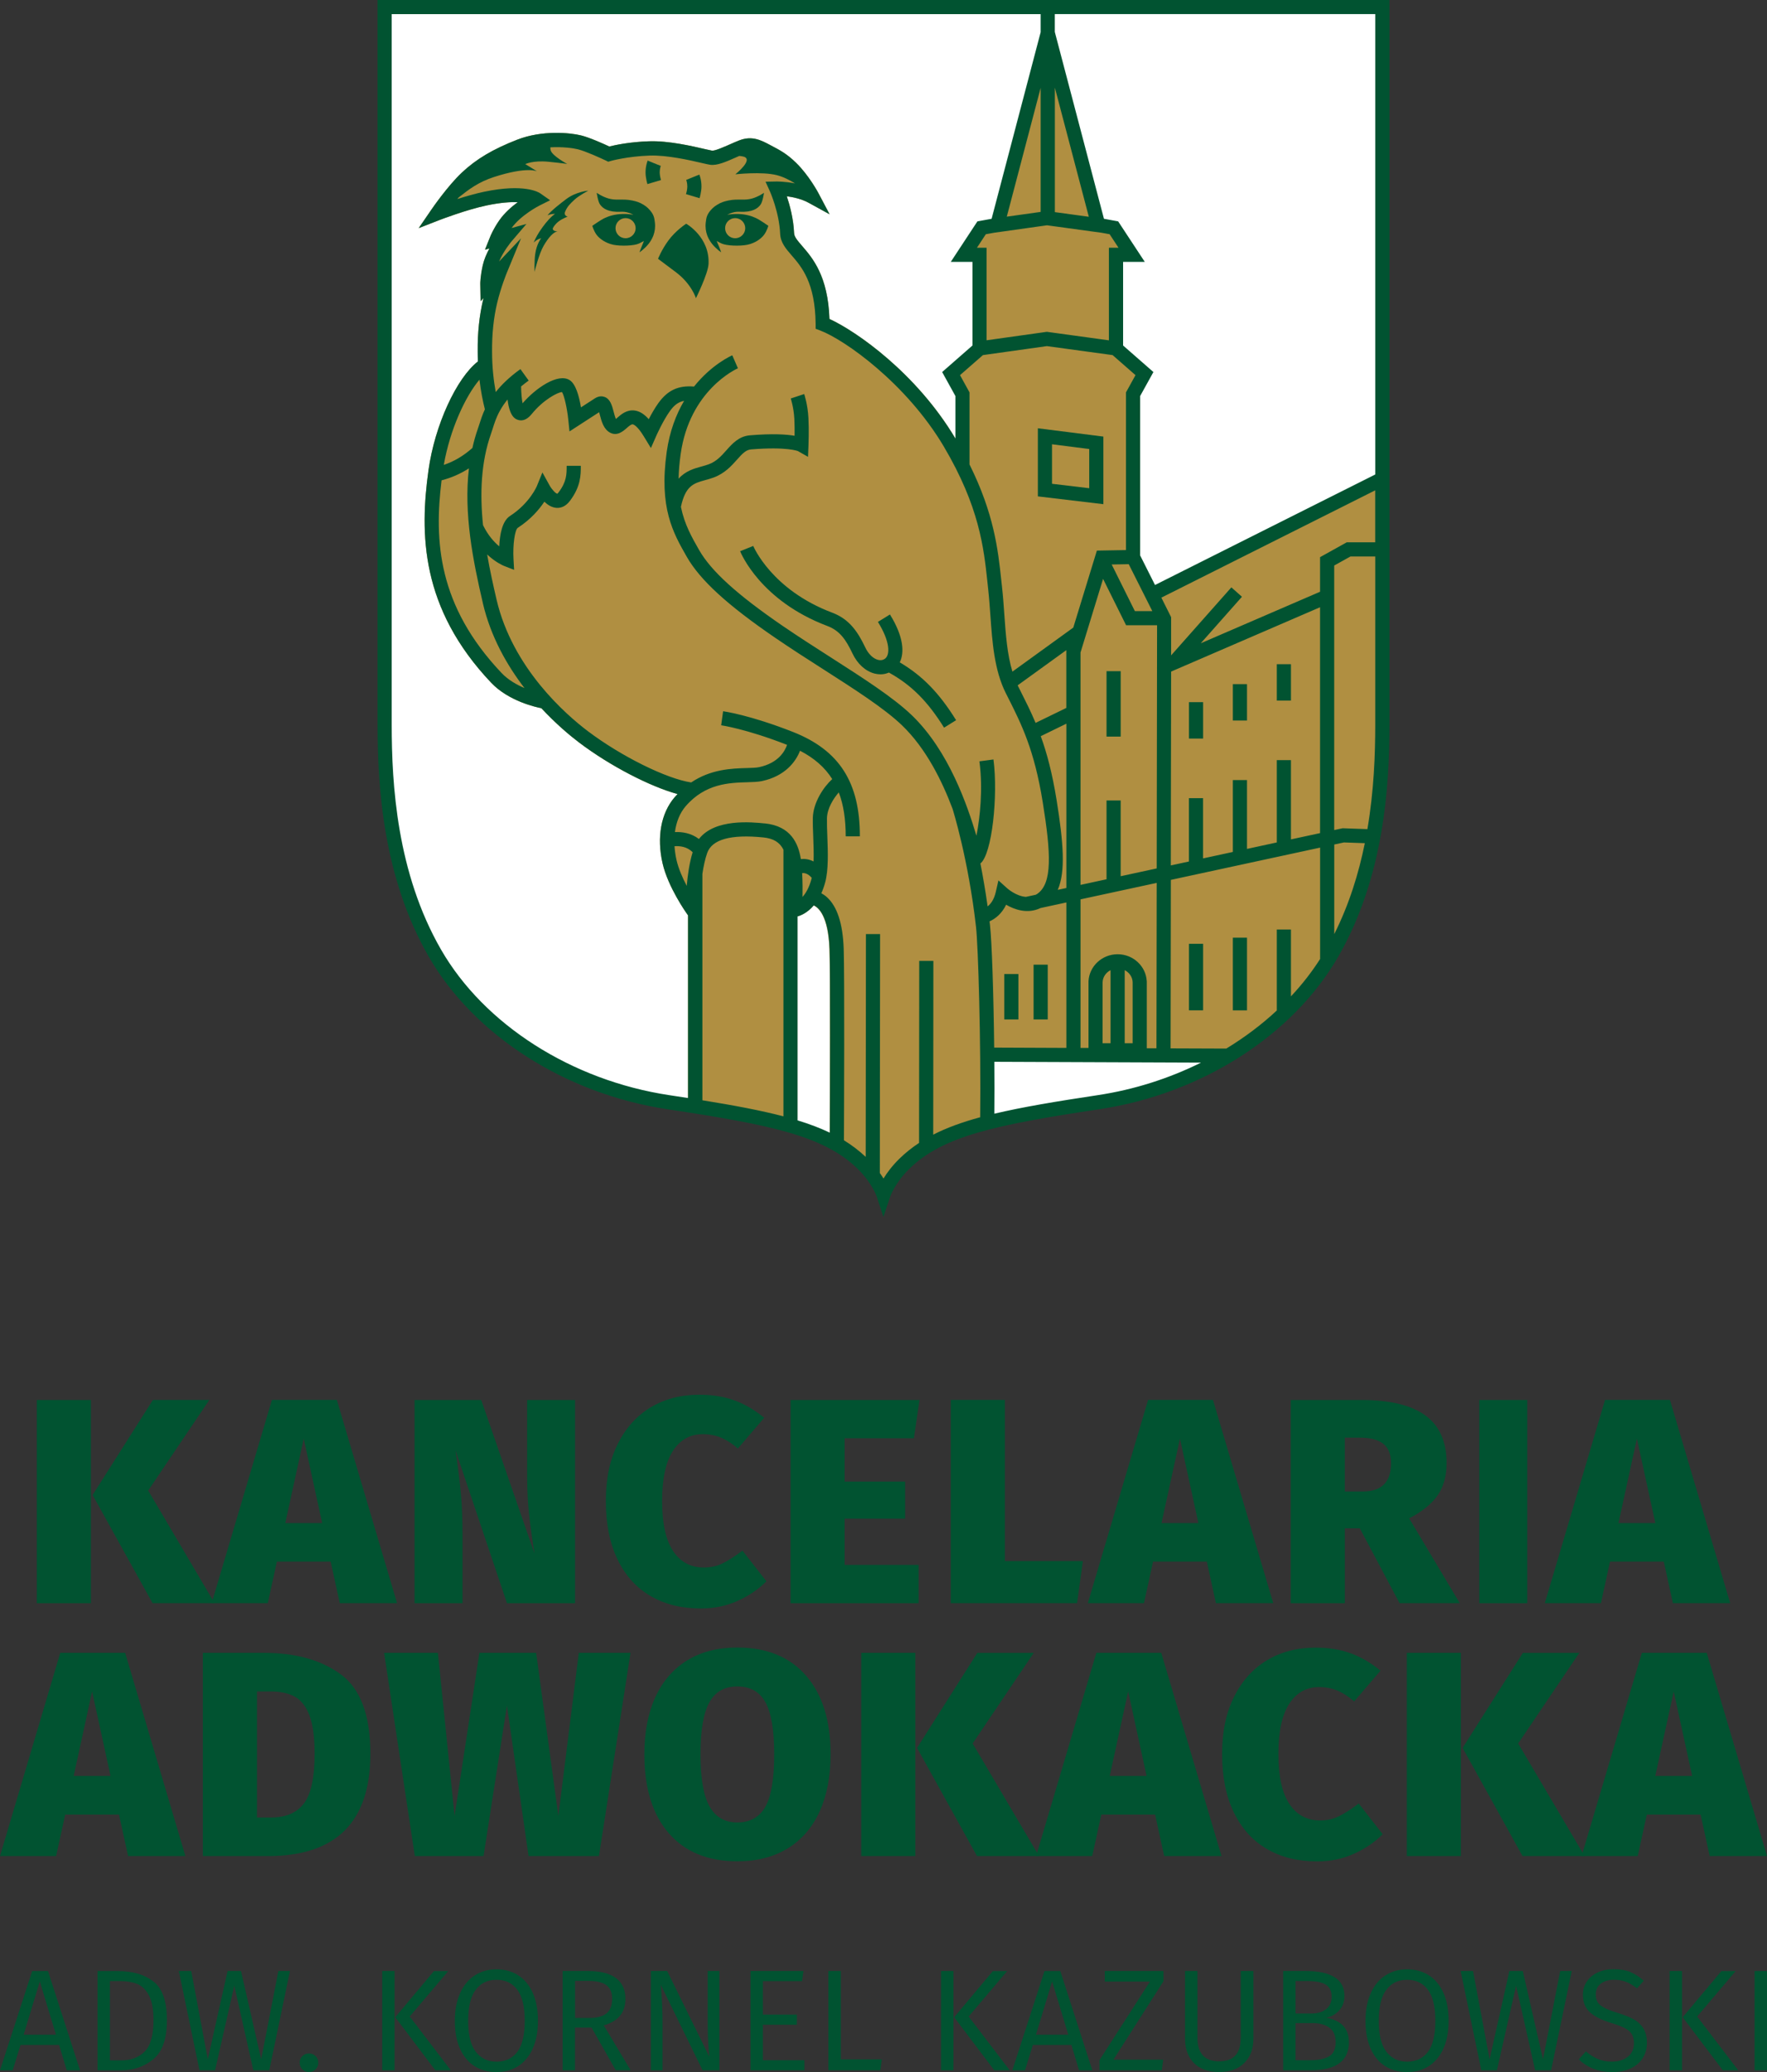 <?xml version="1.0" encoding="UTF-8"?>
<svg xmlns="http://www.w3.org/2000/svg" id="Layer_2" data-name="Layer 2" viewBox="0 0 342.26 401.28">
  <rect x="0" y="0" width="342.26" height="401.28" fill="#333333" stroke="none"/>
  <defs>
    <style>
      .cls-1 {
        fill: #015331;
      }

      .cls-2 {
        fill: #b08f41;
      }

      .cls-3 {
        fill: #fff;
      }
    </style>
  </defs>
  <g id="Logo">
    <g>
      <g>
        <g>
          <g>
            <path class="cls-1" d="M17.61,310.48H7.13v-39.36h10.48v39.36ZM28.71,288.67l12.85,21.8h-12.01l-11.61-20.95,11.67-18.4h10.93l-11.84,17.55Z"></path>
            <path class="cls-1" d="M64.05,302.43h-10.42l-1.76,8.04h-10.87l11.67-39.36h12.57l11.67,39.36h-11.1l-1.76-8.04ZM62.4,294.96l-3.57-16.36-3.57,16.36h7.14Z"></path>
            <path class="cls-1" d="M111.39,310.48h-13.19l-9.97-29.62.17,1.19c.38,2.61.67,5.05.88,7.33.21,2.29.31,4.88.31,7.79v13.31h-9.29v-39.36h12.91l10.31,29.73c-.45-2.83-.8-5.38-1.05-7.64-.25-2.27-.37-4.87-.37-7.82v-14.27h9.29v39.36Z"></path>
            <path class="cls-1" d="M142.36,271.23c2,.76,3.89,1.87,5.66,3.34l-5.1,5.95c-1.02-.91-2.08-1.59-3.17-2.07-1.09-.47-2.3-.71-3.62-.71-2.45,0-4.38,1.08-5.78,3.23-1.4,2.15-2.1,5.4-2.1,9.74s.71,7.52,2.12,9.66c1.42,2.13,3.41,3.2,5.97,3.2,1.32,0,2.54-.27,3.65-.82s2.39-1.37,3.82-2.46l4.64,5.95c-1.55,1.55-3.41,2.81-5.58,3.79-2.17.98-4.54,1.47-7.11,1.47-3.74,0-6.98-.8-9.74-2.41-2.76-1.6-4.89-3.96-6.4-7.08-1.51-3.11-2.27-6.88-2.27-11.3s.77-8,2.32-11.1c1.55-3.1,3.68-5.46,6.4-7.08,2.72-1.62,5.85-2.43,9.4-2.43,2.57,0,4.85.38,6.85,1.13Z"></path>
            <path class="cls-1" d="M177.02,278.54h-13.42v8.38h11.72v7.19h-11.72v8.95h14.33v7.42h-24.8v-39.36h24.97l-1.08,7.42Z"></path>
            <path class="cls-1" d="M194.63,302.32h15.12l-1.13,8.15h-24.46v-39.36h10.48v31.2Z"></path>
            <path class="cls-1" d="M233.76,302.43h-10.42l-1.76,8.04h-10.87l11.67-39.36h12.57l11.67,39.36h-11.1l-1.76-8.04ZM232.12,294.96l-3.57-16.36-3.57,16.36h7.14Z"></path>
            <path class="cls-1" d="M263.38,295.98h-2.89v14.5h-10.48v-39.36h13.65c5.55,0,9.69,1,12.43,3,2.74,2,4.11,5.08,4.11,9.23,0,2.49-.58,4.57-1.73,6.23-1.15,1.66-2.99,3.15-5.52,4.47l9.8,16.42h-11.66l-7.7-14.5ZM260.49,288.84h3.51c3.62,0,5.44-1.83,5.44-5.49,0-1.7-.5-2.94-1.5-3.74-1-.79-2.5-1.19-4.5-1.19h-2.95v10.42Z"></path>
            <path class="cls-1" d="M295.82,310.48h-9.29v-39.36h9.29v39.36Z"></path>
            <path class="cls-1" d="M322.27,302.43h-10.42l-1.76,8.04h-10.87l11.67-39.36h12.57l11.67,39.36h-11.1l-1.76-8.04ZM320.63,294.96l-3.57-16.36-3.57,16.36h7.14Z"></path>
          </g>
          <g>
            <path class="cls-1" d="M23.05,351.41h-10.42l-1.76,8.04H0l11.67-39.36h12.57l11.67,39.36h-11.1l-1.76-8.04ZM21.41,343.93l-3.57-16.36-3.57,16.36h7.14Z"></path>
            <path class="cls-1" d="M66.08,324.31c3.77,2.81,5.66,7.92,5.66,15.32,0,13.21-6.63,19.82-19.88,19.82h-12.57v-39.36h11.78c6.23,0,11.23,1.41,15.01,4.22ZM49.78,327.57v24.41h2.72c2.87,0,4.99-.91,6.37-2.72,1.38-1.81,2.07-5.02,2.07-9.63,0-3.17-.33-5.63-.99-7.39-.66-1.76-1.61-2.97-2.83-3.65-1.23-.68-2.78-1.02-4.67-1.02h-2.66Z"></path>
            <path class="cls-1" d="M116.03,359.45h-13.65l-4.19-29.16-4.53,29.16h-13.31l-5.95-39.36h10.42l3.23,31.6,4.81-31.6h10.99l4.3,31.6,3.96-31.6h10.02l-6.12,39.36Z"></path>
            <path class="cls-1" d="M156.12,324.51c3.17,3.62,4.76,8.7,4.76,15.23,0,4.27-.71,7.96-2.12,11.07-1.42,3.11-3.48,5.5-6.2,7.16-2.72,1.66-5.97,2.49-9.74,2.49-5.7,0-10.13-1.81-13.28-5.44-3.15-3.62-4.73-8.72-4.73-15.29,0-4.27.71-7.95,2.12-11.04,1.42-3.1,3.47-5.47,6.17-7.14,2.7-1.66,5.94-2.49,9.71-2.49,5.7,0,10.14,1.81,13.31,5.44ZM137.41,329.66c-1.15,2.04-1.73,5.4-1.73,10.08s.59,8.05,1.76,10.11c1.17,2.06,2.96,3.09,5.38,3.09s4.3-1.02,5.44-3.06c1.13-2.04,1.7-5.42,1.7-10.14s-.57-8.04-1.7-10.08c-1.13-2.04-2.94-3.06-5.44-3.06s-4.26,1.02-5.41,3.06Z"></path>
            <path class="cls-1" d="M177.3,359.45h-10.48v-39.36h10.48v39.36ZM188.4,337.65l12.85,21.8h-12.01l-11.61-20.95,11.67-18.4h10.93l-11.84,17.55Z"></path>
            <path class="cls-1" d="M223.74,351.41h-10.42l-1.76,8.04h-10.87l11.67-39.36h12.57l11.67,39.36h-11.1l-1.76-8.04ZM222.09,343.93l-3.57-16.36-3.57,16.36h7.14Z"></path>
            <path class="cls-1" d="M261.73,320.21c2,.76,3.89,1.87,5.66,3.34l-5.1,5.95c-1.02-.91-2.08-1.59-3.17-2.07-1.09-.47-2.3-.71-3.62-.71-2.45,0-4.38,1.08-5.78,3.23-1.4,2.15-2.1,5.4-2.1,9.74s.71,7.52,2.12,9.66c1.42,2.13,3.41,3.2,5.97,3.2,1.32,0,2.54-.27,3.65-.82s2.39-1.37,3.82-2.46l4.64,5.95c-1.55,1.55-3.41,2.81-5.58,3.79-2.17.98-4.54,1.47-7.11,1.47-3.74,0-6.98-.8-9.74-2.41-2.76-1.6-4.89-3.96-6.4-7.08-1.51-3.11-2.27-6.88-2.27-11.3s.77-8,2.32-11.1c1.55-3.1,3.68-5.46,6.4-7.08,2.72-1.62,5.85-2.43,9.4-2.43,2.57,0,4.85.38,6.85,1.13Z"></path>
            <path class="cls-1" d="M282.97,359.45h-10.48v-39.36h10.48v39.36ZM294.07,337.65l12.85,21.8h-12.01l-11.61-20.95,11.67-18.4h10.93l-11.84,17.55Z"></path>
            <path class="cls-1" d="M329.4,351.41h-10.42l-1.76,8.04h-10.87l11.67-39.36h12.57l11.67,39.36h-11.1l-1.76-8.04ZM327.76,343.93l-3.57-16.36-3.57,16.36h7.14Z"></path>
          </g>
        </g>
        <g>
          <path class="cls-1" d="M11.46,396.03H3.97l-1.51,4.92H0l6.23-19.23h3.07l6.2,19.23h-2.57l-1.48-4.92ZM10.84,394.04l-3.13-10.31-3.13,10.31h6.26Z"></path>
          <path class="cls-1" d="M29.73,383.74c1.73,1.35,2.6,3.84,2.6,7.48s-.87,6.09-2.61,7.55c-1.74,1.45-3.86,2.18-6.36,2.18h-4.47v-19.23h3.97c2.85,0,5.14.68,6.87,2.03ZM21.29,383.67v15.34h2.26c1.83,0,3.31-.56,4.46-1.69,1.15-1.13,1.72-3.16,1.72-6.11,0-2.07-.29-3.66-.88-4.77s-1.34-1.85-2.26-2.22c-.92-.37-2-.56-3.23-.56h-2.07Z"></path>
          <path class="cls-1" d="M52.17,400.94h-3.1l-3.69-16.4-3.72,16.4h-3.02l-4-19.23h2.4l3.21,17.1,3.83-17.1h2.6l3.91,17.1,3.33-17.1h2.24l-4,19.23Z"></path>
          <path class="cls-1" d="M61.13,398.19c.34.34.52.77.52,1.27s-.17.93-.52,1.29c-.35.35-.78.53-1.3.53s-.93-.18-1.27-.53c-.34-.35-.52-.78-.52-1.29s.17-.9.52-1.26.77-.53,1.27-.53.95.17,1.3.52Z"></path>
          <path class="cls-1" d="M76.43,400.94h-2.4v-19.23h2.4v19.23ZM79.36,390.52l7.96,10.42h-2.99l-7.77-10.28,7.49-8.94h2.77l-7.46,8.8Z"></path>
          <path class="cls-1" d="M100.37,382.54c1.21.77,2.15,1.9,2.82,3.39.67,1.49,1.01,3.3,1.01,5.42s-.34,3.88-1.01,5.37c-.67,1.49-1.61,2.62-2.82,3.4-1.21.77-2.62,1.16-4.22,1.16s-3.01-.38-4.22-1.14c-1.21-.76-2.15-1.89-2.82-3.37s-1.01-3.27-1.01-5.38.34-3.86,1.01-5.37c.67-1.51,1.62-2.66,2.84-3.45,1.22-.79,2.62-1.19,4.21-1.19s3.01.39,4.22,1.16ZM92.13,385.35c-.97,1.3-1.45,3.32-1.45,6.04s.49,4.67,1.47,5.95c.98,1.28,2.31,1.93,4.01,1.93s3.1-.64,4.05-1.91c.95-1.28,1.43-3.27,1.43-5.99s-.47-4.73-1.43-6.02c-.95-1.29-2.3-1.94-4.05-1.94s-3.06.65-4.02,1.96Z"></path>
          <path class="cls-1" d="M114.57,392.67h-3.19v8.27h-2.4v-19.23h4.95c2.37,0,4.16.46,5.38,1.37s1.83,2.25,1.83,4.02c0,1.34-.35,2.43-1.05,3.27-.7.84-1.75,1.46-3.14,1.87l5.2,8.69h-2.88l-4.69-8.27ZM114.21,390.8c1.43,0,2.52-.29,3.26-.88s1.1-1.52,1.1-2.81c0-1.21-.37-2.1-1.1-2.65-.74-.56-1.92-.84-3.56-.84h-2.52v7.18h2.82Z"></path>
          <path class="cls-1" d="M139.33,400.94h-3.24l-8.1-16.57c.22,2.46.34,4.89.34,7.29v9.28h-2.26v-19.23h3.16l8.16,16.6c-.06-.54-.12-1.39-.2-2.56-.08-1.16-.11-2.26-.11-3.28v-10.76h2.26v19.23Z"></path>
          <path class="cls-1" d="M155.34,383.67h-7.57v6.48h6.57v1.96h-6.57v6.87h8.05v1.96h-10.45v-19.23h10.26l-.28,1.96Z"></path>
          <path class="cls-1" d="M162.86,398.82h7.94l-.28,2.12h-10.06v-19.23h2.4v17.1Z"></path>
          <path class="cls-1" d="M184.68,400.94h-2.4v-19.23h2.4v19.23ZM187.62,390.52l7.96,10.42h-2.99l-7.77-10.28,7.49-8.94h2.77l-7.46,8.8Z"></path>
          <path class="cls-1" d="M207.54,396.03h-7.49l-1.51,4.92h-2.46l6.23-19.23h3.07l6.2,19.23h-2.57l-1.48-4.92ZM206.92,394.04l-3.13-10.31-3.13,10.31h6.26Z"></path>
          <path class="cls-1" d="M225.37,383.67l-9.7,15.2h9.64l-.28,2.07h-12.07v-1.96l9.78-15.23h-8.75v-2.04h11.37v1.96Z"></path>
          <path class="cls-1" d="M242.78,394.82c0,1.94-.58,3.5-1.75,4.68s-2.8,1.77-4.9,1.77-3.75-.59-4.89-1.76-1.7-2.74-1.7-4.69v-13.11h2.4v12.91c0,3.05,1.4,4.58,4.19,4.58,1.42,0,2.47-.38,3.16-1.14.69-.76,1.03-1.91,1.03-3.44v-12.91h2.46v13.11Z"></path>
          <path class="cls-1" d="M261.28,395.49c0,3.63-2.49,5.45-7.46,5.45h-5.28v-19.23h4.47c2.38,0,4.21.4,5.49,1.2,1.28.8,1.91,2.01,1.91,3.63,0,1.14-.34,2.07-1.02,2.81-.68.74-1.53,1.21-2.56,1.41,2.96.49,4.44,2.06,4.44,4.72ZM250.94,383.65v6.29h3.13c1.14,0,2.06-.28,2.78-.84s1.08-1.35,1.08-2.38c0-1.14-.39-1.93-1.16-2.39-.77-.46-1.94-.68-3.51-.68h-2.32ZM257.45,398.23c.84-.5,1.26-1.41,1.26-2.74s-.4-2.22-1.22-2.81-1.87-.88-3.17-.88h-3.38v7.18h2.88c1.58,0,2.79-.25,3.63-.76Z"></path>
          <path class="cls-1" d="M276.76,382.54c1.21.77,2.15,1.9,2.82,3.39.67,1.49,1.01,3.3,1.01,5.42s-.34,3.88-1.01,5.37c-.67,1.49-1.61,2.62-2.82,3.4-1.21.77-2.62,1.16-4.22,1.16s-3.01-.38-4.22-1.14c-1.21-.76-2.15-1.89-2.82-3.37-.67-1.48-1.01-3.27-1.01-5.38s.34-3.86,1.01-5.37c.67-1.51,1.62-2.66,2.84-3.45,1.22-.79,2.62-1.19,4.21-1.19s3.01.39,4.22,1.16ZM268.51,385.35c-.97,1.3-1.45,3.32-1.45,6.04s.49,4.67,1.47,5.95c.98,1.28,2.31,1.93,4.01,1.93s3.1-.64,4.05-1.91c.95-1.28,1.43-3.27,1.43-5.99s-.47-4.73-1.43-6.02c-.95-1.29-2.3-1.94-4.05-1.94s-3.06.65-4.02,1.96Z"></path>
          <path class="cls-1" d="M300.45,400.94h-3.1l-3.69-16.4-3.72,16.4h-3.02l-4-19.23h2.4l3.21,17.1,3.83-17.1h2.6l3.91,17.1,3.33-17.1h2.24l-4,19.23Z"></path>
          <path class="cls-1" d="M315.81,381.93c.9.36,1.76.92,2.58,1.66l-1.31,1.48c-.73-.58-1.44-1-2.14-1.27-.7-.27-1.46-.4-2.28-.4-1.06,0-1.92.25-2.58.74-.66.49-.99,1.2-.99,2.11,0,.6.12,1.09.35,1.48.23.39.66.75,1.27,1.08s1.5.67,2.65,1.02c1.21.37,2.22.77,3.02,1.2.8.43,1.44,1.02,1.91,1.76.48.75.71,1.69.71,2.82s-.27,2.1-.81,2.96c-.54.86-1.32,1.52-2.33,2-1.02.48-2.21.71-3.59.71-2.61,0-4.76-.82-6.46-2.46l1.37-1.54c.76.65,1.55,1.14,2.35,1.48.8.34,1.7.5,2.71.5,1.23,0,2.24-.31,3.05-.94.8-.62,1.2-1.5,1.2-2.64,0-.67-.13-1.23-.38-1.68-.25-.45-.68-.84-1.29-1.17-.61-.34-1.47-.67-2.58-1.01-1.97-.6-3.41-1.31-4.3-2.14-.89-.83-1.34-1.95-1.34-3.37,0-.95.25-1.8.76-2.56.5-.76,1.21-1.34,2.11-1.76.9-.42,1.93-.63,3.09-.63,1.27,0,2.35.18,3.26.54Z"></path>
          <path class="cls-1" d="M325.8,400.94h-2.4v-19.23h2.4v19.23ZM328.73,390.52l7.96,10.42h-2.99l-7.77-10.28,7.49-8.94h2.77l-7.46,8.8Z"></path>
          <path class="cls-1" d="M342.26,400.94h-2.4v-19.23h2.4v19.23Z"></path>
        </g>
      </g>
      <g>
        <path class="cls-3" d="M171.13,1.37h-96.63v138.95c0,10.85.71,28.58,9.73,44.24,8.36,14.53,25.26,25.87,45.2,28.87,19.94,3.01,30.64,5.12,37.61,11.89,3.13,3.04,4.08,5.97,4.08,5.97,0,0,.95-2.93,4.08-5.97,6.97-6.77,17.67-8.88,37.61-11.89,19.94-3.01,36.84-14.34,45.2-28.87,9.01-15.67,9.73-33.39,9.73-44.24V1.37h-96.63Z"></path>
        <path class="cls-2" d="M223.21,114.87l-3.64-7.29v-31.29l2.14-4.12-5.49-4.89v-18.29h3l-2.83-5.03-3.5-.78-9.95-36.76-10.38,37.21-2.57.51-3.77,5.74h3.43v17.92l-5.66,4.46,2.44,4.46v13.25s3.09,8.24,4.37,12.01c1.29,3.77,1.23,7.91,1.87,13.91.63,6,1.41,12.44,2.08,15.17.67,2.71,3.84,7,5.52,11.6,2.66,7.27,3.94,14.77,4.29,20.74.23,4,.95,8.34-3,10.47-3.95,2.13-7.46-1.12-7.46-1.12-.47,2.75-3.94,6.55-3.94,6.55,1.28,4.87.94,24.8.94,24.8l45.78,1s2.9-1.77,6.45-4.25c3.54-2.47,9.12-8.46,13.2-13.85,4.08-5.39,5.24-10.14,7.47-16.48,2.22-6.35,3.76-25.47,3.76-25.47v-52.31l-44.55,22.13Z"></path>
        <path class="cls-2" d="M204.65,154.89c-1.7-10.56-4.27-15.68-7-21.1l-.42-.83c-1.98-3.94-2.33-8.83-2.7-14.02-.12-1.75-.25-3.55-.45-5.31l-.15-1.39c-.72-6.71-1.62-15.07-8.81-27.21-7.55-12.75-19.3-20.91-24.46-23.26-.28-8.34-3.28-11.81-5.29-14.13-1-1.16-1.53-1.8-1.56-2.52-.12-2.76-.83-5.38-1.41-7.11,1.26.17,2.9.52,4.28,1.29l4.01,2.2-2.14-4.05c-.07-.14-1.86-3.49-4.34-5.91-1.8-1.76-3.14-2.46-4.9-3.38l-.22-.12c-1.69-.89-3.43-1.81-5.91-.85-.56.22-1.18.49-1.81.77-1.02.45-2.91,1.29-3.46,1.21-.24-.04-.78-.16-1.42-.31-2.45-.57-7.01-1.63-10.78-1.5-3.73.12-6.57.73-7.69,1.01-1.09-.51-3.82-1.74-5.48-2.15-2.16-.53-7.53-1.04-12.33.82-4.73,1.84-7.95,3.75-10.77,6.4-2.71,2.55-5.71,6.9-5.83,7.08l-2.51,3.66,4.14-1.61s5.05-1.95,9.04-2.79c2.68-.56,4.64-.68,6.01-.63-1.22.9-2.58,2.09-3.57,3.51-1.16,1.66-1.73,3.07-1.75,3.13l-1.03,2.56.86-.23c-.54.98-1.03,2.11-1.29,3.25-.49,2.2-.48,3.47-.48,3.61l.06,3.35.56-.6c-.02.08-.04.16-.06.25-.74,3.1-1.1,6.5-1.06,10.1,0,.65.01,1.29.04,1.92-4.16,3.24-8.36,12.36-9.57,21.04-1.7,12.24-1.59,26.7,12.14,41.18,3.4,3.59,8.76,4.75,9.72,4.93,2.86,3.08,5.58,5.34,7.34,6.67,5.97,4.51,13.68,8.49,19.04,9.96-.19.2-.38.4-.57.62-2.64,3.08-3.49,7.75-2.33,12.8,1.06,4.61,4.58,9.58,4.73,9.79l.2.28v36.99s5.09.53,9.84,1.36c4.75.83,11.33,2.37,11.33,2.37v-40.51c.6-.16,1.9-.66,3.15-2.13.92.4,2.83,2.01,3.06,8.47.19,5.65.04,37.38.04,37.38,0,0,3.95,2.1,5.8,3.64s4.52,5.42,4.52,5.42c0,0,2.7-3.27,5.62-5.77,2.92-2.49,8.44-4.83,11.03-5.68,2.59-.85,3.76-1.39,3.76-1.39.19-13.99-1-39.84-1-39.84,0,0,3.04-.99,3.86-3.99,1.77,1.02,4.77,3.2,7.61,1.24,4.18-2.89,4.53-8.65,2.72-19.95Z"></path>
        <g>
          <rect class="cls-1" x="214.33" y="129.98" width="2.74" height="12.67"></rect>
          <rect class="cls-1" x="230.3" y="135.98" width="2.74" height="7.05"></rect>
          <rect class="cls-1" x="238.8" y="132.49" width="2.74" height="7.05"></rect>
          <rect class="cls-1" x="247.31" y="128.63" width="2.74" height="7.05"></rect>
          <rect class="cls-1" x="238.8" y="181.59" width="2.74" height="14.08"></rect>
          <rect class="cls-1" x="230.3" y="182.78" width="2.74" height="12.88"></rect>
          <rect class="cls-1" x="200.2" y="186.82" width="2.74" height="10.61"></rect>
          <rect class="cls-1" x="194.52" y="188.63" width="2.74" height="8.8"></rect>
          <path class="cls-1" d="M201.03,96.13l12.69,1.51v-13.09l-12.69-1.61v13.19ZM203.77,86.04l7.21.92v7.59l-7.21-.86v-7.65Z"></path>
          <path class="cls-1" d="M132.91,43.33s-2.03,1.29-3.48,3.29c-1.31,1.8-1.97,3.5-1.97,3.5,0,0,2.14,1.61,3.45,2.59,3.05,2.28,3.89,5.04,3.89,5.04,0,0,2.34-4.72,2.44-6.62.26-5.22-4.32-7.8-4.32-7.8Z"></path>
          <path class="cls-1" d="M125.54,40.33c-.45-.44-1.28-.97-1.99-1.21-.62-.21-1.5-.42-2.49-.46-1.16-.04-1.98.1-3.12-.2-1.23-.32-2.36-1.12-2.36-1.12,0,0,.23,1.68.65,2.27.54.76,1.58,1.53,4.09,1.4.87-.04,1.68.21,2.38.59-.69-.13-1.45-.19-2.2-.16-1.42.05-2.52.39-3.36.78-.83.39-2.41,1.51-2.41,1.51,0,0,.26.96.81,1.72.56.76,1.75,1.64,3.26,1.95,1.5.3,4.06.2,5-.25.37-.18.68-.34.92-.48-.04.13-.09.24-.13.35-.35.79-.73,1.84-.73,1.84,0,0,.93-.6,1.74-1.6.27-.33.69-.92.96-1.66.27-.74.4-1.57.29-2.5-.11-.92-.17-1.64-1.32-2.77ZM121.17,46.14c-1.08,0-1.95-.88-1.95-1.95s.88-1.95,1.95-1.95,1.95.88,1.95,1.95-.88,1.95-1.95,1.95Z"></path>
          <path class="cls-1" d="M143.06,41.44c-.75-.03-1.51.03-2.2.16.7-.38,1.51-.64,2.38-.59,2.51.13,3.55-.64,4.09-1.4.41-.58.65-2.27.65-2.27,0,0-1.12.79-2.36,1.12-1.13.3-1.96.16-3.12.2-.99.03-1.87.25-2.49.46-.71.24-1.54.77-1.99,1.21-1.15,1.13-1.21,1.85-1.32,2.77s.02,1.76.29,2.5c.27.74.7,1.33.96,1.66.81,1,1.74,1.6,1.74,1.6,0,0-.37-1.06-.73-1.84-.05-.11-.09-.22-.13-.35.24.14.55.31.92.48.94.45,3.5.55,5,.25,1.5-.3,2.7-1.18,3.26-1.95.56-.76.81-1.72.81-1.72,0,0-1.58-1.12-2.41-1.51-.83-.39-1.94-.73-3.36-.78ZM142.4,46.14c-1.08,0-1.95-.88-1.95-1.95s.88-1.95,1.95-1.95,1.95.88,1.95,1.95-.88,1.95-1.95,1.95Z"></path>
          <path class="cls-1" d="M106.05,41.7c.63-.26,1.07-.28,1.47-.28,0,0-1.21.68-3.06,3.49-.62.94-1.1,2.08-1.1,2.08,0,0,.65-.7,1.47-.84,0,0-.89,1.02-1.17,3.11-.17,1.28-.13,3.4-.13,3.4,0,0,.85-3.49,1.78-5.08.93-1.59,1.91-2.69,2.74-2.79,0,0-.91.07-.98-.45-.03-.24.51-.99,1.15-1.47.79-.59,1.73-.91,1.73-.91,0,0-.82-.19-.48-.98.42-.98.9-1.47,1.81-2.31.92-.84,2.68-1.75,2.68-1.75,0,0-2.36.19-4.26,1.62-1.06.8-2.82,2.15-3.66,3.17Z"></path>
          <path class="cls-1" d="M135.51,38.36c.04-.12.34-1.19.36-2.17.02-1.3-.36-2.28-.41-2.38l-2.54,1.03s.22.57.21,1.31c0,.52-.18,1.22-.25,1.45l2.63.78Z"></path>
          <path class="cls-1" d="M128.03,34.89c-.06-.21-.24-.92-.25-1.45-.01-.73.2-1.3.21-1.31l-1.27-.51-1.27-.52c-.04.11-.43,1.09-.41,2.38.02.99.33,2.06.36,2.17l2.63-.78Z"></path>
          <path class="cls-1" d="M174.27,128.3c.94-1.9.77-5-1.89-9.3l-2.33,1.44c2.4,3.87,2.38,6.41,1.35,7.14-.38.27-.83.34-1.33.21-.96-.25-1.88-1.15-2.47-2.4-1.5-3.16-3.16-5.51-6.38-6.73-11.76-4.42-15.29-12.85-15.32-12.93l-1.27.51-1.27.51c.16.39,3.95,9.6,16.9,14.48,2.39.9,3.59,2.64,4.87,5.34.95,2,2.5,3.41,4.26,3.87.39.1.78.15,1.17.15.56,0,1.11-.12,1.62-.34,4.36,2.42,7.5,5.56,10.68,10.67l2.33-1.45c-3.26-5.25-6.5-8.59-10.9-11.19Z"></path>
          <path class="cls-1" d="M73.13,0v140.33c0,11.89,1.03,29.49,9.91,44.93,8.78,15.25,26.47,26.57,46.19,29.55,20.12,3.03,30.32,5.16,36.86,11.51,2.78,2.7,3.7,5.32,3.73,5.41l1.29,3.95,1.32-3.95s.92-2.68,3.74-5.42c6.54-6.35,16.74-8.48,36.86-11.51,19.71-2.97,37.41-14.29,46.19-29.55,8.88-15.44,9.91-33.04,9.91-44.93V0H73.13ZM204.32,16.97l6.58,25.01-6.58-.9v-24.11ZM213.33,45.07h0s1.6.29,1.6.29l1.72,2.62h-1.86v17.93l-12.02-1.65-11.68,1.64v-17.92h-1.86l1.72-2.62,1.62-.29,10.23-1.44,10.52,1.44ZM222.12,190c-.16-2.89-2.63-5.2-5.64-5.2s-5.48,2.31-5.64,5.2v12.95s-1.55,0-1.55,0v-28.78l14.76-3.19-.05,32.03h-1.87v-13.01h0ZM219.39,190.3v11.73h-1.54v-14.15c.91.47,1.54,1.37,1.54,2.42ZM215.11,187.88v14.15h-1.54v-11.73c0-1.05.63-1.95,1.54-2.42ZM217.07,169.69v-14.67h-2.74v15.26l-5.04,1.09v-45l4.37-14.26,4.46,8.98h6l-.07,47.09-6.98,1.51ZM219.82,118.35l-4.49-9.03,3.3-.06,4.57,9.09h-3.39ZM218.1,75.99v30.54l-5.64.1-4.57,14.91-11.79,8.53c-1.01-3.34-1.29-7.15-1.57-11.13-.12-1.75-.25-3.55-.45-5.31l-.15-1.39c-.62-5.77-1.39-12.75-6.14-22.29v-13.96l-1.84-3.34,4.44-3.88,12.39-1.74,12.73,1.74,4.43,3.88-1.84,3.34ZM204.65,154.89c-.84-5.2-1.88-9.08-3.06-12.32l4.96-2.42v31.82l-1.67.36c1.54-3.52,1.11-9.11-.23-17.44ZM200.59,140c-.93-2.23-1.93-4.2-2.94-6.21l-.42-.83c-.04-.08-.07-.16-.11-.24l9.42-6.81v11.19l-5.96,2.9ZM195.01,41.96l6.56-24.95v24.03l-6.56.92ZM133.3,212.65c-1.19-.18-2.41-.37-3.66-.56-18.91-2.85-35.85-13.66-44.22-28.2-8.56-14.87-9.55-31.98-9.55-43.56V2.74h125.7v3.49l-9.5,36.14-2.75.5-5.16,7.85h4.2v16.19l-5.87,5.14,2.57,4.65v8.23c-7.55-12.69-19.25-20.81-24.4-23.16-.28-8.34-3.28-11.81-5.29-14.13-1-1.16-1.53-1.8-1.56-2.52-.12-2.76-.83-5.38-1.41-7.11,1.26.17,2.9.52,4.28,1.29l4.01,2.2-2.14-4.05c-.07-.14-1.86-3.49-4.34-5.91-1.8-1.76-3.14-2.46-4.9-3.38l-.22-.12c-1.69-.89-3.43-1.81-5.91-.85-.56.22-1.18.49-1.81.77-1.02.45-2.91,1.29-3.46,1.21-.24-.04-.78-.16-1.42-.31-2.45-.57-7.01-1.63-10.78-1.5-3.73.12-6.57.73-7.69,1.01-1.09-.51-3.82-1.74-5.48-2.15-2.16-.53-7.53-1.04-12.33.82-4.73,1.84-7.95,3.75-10.77,6.4-2.71,2.55-5.71,6.9-5.83,7.08l-2.51,3.66,4.14-1.61s5.05-1.95,9.04-2.79c2.68-.56,4.64-.68,6.01-.63-1.22.9-2.58,2.09-3.57,3.51-1.16,1.66-1.73,3.07-1.75,3.13l-1.03,2.56.86-.23c-.54.98-1.03,2.11-1.29,3.25-.49,2.2-.48,3.47-.48,3.61l.06,3.35.56-.6c-.02.08-.04.16-.06.25-.74,3.1-1.1,6.5-1.06,10.1,0,.65.01,1.29.04,1.92-4.16,3.24-8.36,12.36-9.57,21.04-1.7,12.24-1.59,26.7,12.14,41.18,3.4,3.59,8.76,4.75,9.72,4.93,2.86,3.08,5.58,5.34,7.34,6.67,5.97,4.51,13.68,8.49,19.04,9.96-.19.2-.38.4-.57.62-2.64,3.08-3.49,7.75-2.33,12.8,1.06,4.61,4.58,9.58,4.73,9.79l.2.28v35.39ZM93.52,116.79c1.53,6.53,4.68,12.05,8.07,16.46-1.51-.64-3.17-1.58-4.44-2.92-12.34-13.01-13.07-25.59-11.62-37.31,1.9-.49,3.64-1.25,5.3-2.32-1.03,8.75.78,17.91,2.7,26.1ZM92.55,83.06c-.43,1.22-.77,2.45-1.05,3.7-1.78,1.56-3.54,2.6-5.54,3.27,1.21-6.89,4.19-13.3,6.91-16.5.26,2.25.66,4.19,1.05,5.74-.5,1.09-.81,2.07-1.08,2.91-.1.32-.19.61-.29.88ZM133.02,171.56c-.8-1.52-1.59-3.31-1.98-4.99-.21-.92-.33-1.82-.39-2.69.97-.07,2.43.05,3.51,1.17-.63,2.08-.97,4.47-1.14,6.51ZM151.74,216.19c-4.35-1.14-9.5-2.11-15.69-3.11v-43.84c.21-1.41.5-2.83.93-4.05.93-2.64,4.59-3.65,10.89-3.01,1.92.2,3.15.91,3.88,2.37v51.63ZM148.14,159.47c-2.54-.26-9.67-.98-12.76,3.01-1.55-1.18-3.33-1.4-4.65-1.34.26-1.95.94-3.66,2.05-4.97,3.81-4.45,8.51-4.58,11.95-4.68,1.11-.03,2.07-.06,2.87-.23,4.4-.94,6.52-3.68,7.36-5.87,2.74,1.42,4.81,3.21,6.24,5.49-1.68,1.52-3.7,4.55-3.76,7.55-.02,1.06.03,2.3.08,3.6.06,1.57.12,3.26.07,4.8-.4-.2-.81-.34-1.24-.42-.44-.08-.85-.08-1.23-.04-.48-3.03-1.94-6.4-6.98-6.91ZM155.37,169.09c.5-.06,1.15.1,1.86.91-.02.07-.03.15-.05.22-.47,1.73-1.13,2.81-1.74,3.49.03-1.28.02-2.92-.07-4.62ZM160.74,219.36c-1.87-.9-3.94-1.68-6.26-2.39v-39.5c.6-.16,1.9-.66,3.15-2.13.92.4,2.83,2.01,3.06,8.47.16,4.76.08,28.1.05,35.55ZM189.85,216.37c-3.52.96-6.5,2.04-9.09,3.37l.03-33.65h-2.74s-.03,35.25-.03,35.25c-1.36.9-2.61,1.89-3.76,3.01-1.43,1.39-2.44,2.76-3.13,3.88-.2-.33-.45-.69-.71-1.06l.05-46.27h-2.74s-.05,43.14-.05,43.14c-1.28-1.2-2.67-2.26-4.21-3.21.02-5.12.13-31.86-.05-37.12-.17-4.84-1.27-8.2-3.27-9.98-.36-.32-.72-.56-1.06-.74.27-.6.52-1.28.73-2.05.68-2.47.55-5.95.43-9.02-.05-1.27-.09-2.46-.07-3.45.04-1.93,1.29-3.88,2.29-5.01.91,2.38,1.34,5.18,1.34,8.51h2.74c.02-10.44-3.97-16.67-12.93-20.21-8.35-3.29-13.35-3.99-13.56-4.02l-.37,2.72s4.85.69,12.76,3.79c-.44,1.28-1.72,3.53-5.42,4.32-.55.12-1.4.14-2.37.17-2.9.08-6.95.21-10.78,2.79-4.76-.71-13.55-5.05-20-9.92-4.29-3.24-14.59-12.21-17.69-25.45-.66-2.83-1.31-5.78-1.83-8.78,1.67,1.56,3.13,2.16,3.23,2.2l1.99.78-.12-2.13c-.15-2.66.25-5.57.82-6,2.58-1.67,4.21-3.64,5.16-5.07.62.6,1.41,1.12,2.32,1.19.7.06,1.71-.14,2.61-1.32,2.13-2.81,2.13-5.03,2.13-6.82h-2.74c0,1.66,0,3.09-1.58,5.16-.14.19-.23.24-.23.25-.29-.03-1.03-.77-1.5-1.61l-1.39-2.51-1.08,2.66s-1.38,3.3-5.2,5.77c-1.52.98-1.98,3.65-2.08,5.88-.99-.83-2.19-2.14-3.14-4.11-.62-6.05-.42-12.14,1.56-17.74.11-.3.21-.62.32-.97.31-.99.67-2.13,1.36-3.39h.03s0-.04,0-.05c.38-.69.86-1.42,1.48-2.18.4,3.34,1.52,3.77,1.95,3.92.65.24,1.64.24,2.72-1.09,2.22-2.75,5.03-4.24,5.88-4.27.43.67.98,3.08,1.22,5.39l.23,2.23,1.88-1.22s2.15-1.4,3.86-2.5c.05.18.1.37.14.52.33,1.26.74,2.82,2.04,3.47,1.35.67,2.47-.31,3.14-.9.42-.37.89-.78,1.19-.74.13.02.87.23,2.15,2.34l1.37,2.25,1.06-2.41s1.28-2.89,2.62-4.75c.75-1.04,1.52-1.74,2.75-1.98-1.53,2.6-2.8,5.85-3.37,9.89-1.52,10.86,1.24,15.67,3.9,20.33,2.57,4.49,7.84,9.32,17.09,15.65,3.1,2.12,6.29,4.17,9.38,6.14,6.06,3.88,11.79,7.55,15.2,10.82,4.71,4.52,7.8,10.87,9.8,16.18h0c.03.1,3.06,9.74,4.54,22.84.43,3.83.97,22.37.81,36.88ZM191.29,175.49c-.42-3.03-.91-5.81-1.39-8.27,2.25-1.77,3.45-13.13,2.53-20.14l-2.72.36c.71,5.38.11,10.95-.58,14.41-1.74-5.81-5.33-16.43-12.53-23.35-3.6-3.45-9.44-7.19-15.62-11.15-3.07-1.96-6.24-4-9.31-6.09-8.89-6.09-13.91-10.64-16.26-14.75-1.43-2.51-2.82-4.93-3.52-8.35.88-4.12,2.49-4.57,4.7-5.18.54-.15,1.09-.3,1.66-.51,2.14-.8,3.45-2.27,4.5-3.45,1.08-1.22,1.75-1.91,2.75-1.99,6.98-.56,9.06.33,9.06.33l1.95,1.11.09-2.24c0-.12.12-2.85-.01-5.28-.13-2.54-.79-4.55-.82-4.64l-2.6.86s.57,1.76.69,3.92c.06,1.12.06,2.35.05,3.3-1.58-.27-4.26-.45-8.63-.09-2.15.17-3.44,1.62-4.58,2.9-.98,1.1-1.91,2.15-3.41,2.71-.45.17-.93.3-1.43.44-1.43.39-3.07.85-4.42,2.35.03-1.43.15-3,.4-4.76,1.73-12.35,10.71-16.45,11.09-16.62l-1.09-2.51c-.26.11-4.01,1.79-7.41,6.05-3.06-.25-5.11.72-6.89,3.18-.7.97-1.37,2.15-1.88,3.14-.88-.99-1.75-1.53-2.67-1.67-1.56-.24-2.68.74-3.42,1.39-.08.07-.18.16-.27.24-.18-.39-.35-1.04-.45-1.44-.31-1.17-.63-2.39-1.72-2.82-.43-.16-1.1-.25-1.91.27-.8.52-1.82,1.18-2.69,1.74-.38-2.29-1.04-4.53-2.17-5.26-2.26-1.47-6.61,1.54-9.14,4.47-.16-.8-.27-2.02-.29-3.26.45-.37.93-.75,1.47-1.14l-1.6-2.22c-2.15,1.55-3.67,3.04-4.78,4.45-.4-2.19-.71-4.84-.71-7.83-.03-3.39.3-6.57.99-9.45.72-3.01,1.8-5.65,1.81-5.68l2.81-6.82-4.25,4.49c.86-2.06,2.4-3.87,2.41-3.89l2.89-3.38-2.88.79c1.84-2.55,5.36-4.33,5.4-4.35l2.06-1.03-1.88-1.32c-.29-.21-3.09-1.97-10.92-.32-1.72.36-3.57.9-5.17,1.41.09-.11.18-.22.28-.33,1.99-1.57,3.79-2.96,6.85-3.95,6.46-2.08,8.32-1.09,8.32-1.09l-2.29-1.4s1.49-.76,4.55-.45c3.04.31,3.57.42,3.57.42,0,0-2.87-1.55-3.19-2.61-.08-.27-.09-.47-.05-.61,2.4-.13,4.43.16,5.31.38,1.49.37,4.41,1.7,5.41,2.18l.47.23.5-.15s3.14-.89,7.53-1.04c3.41-.11,7.74.89,10.07,1.43.75.17,1.29.3,1.63.35,1.33.2,3.1-.58,4.97-1.41.23-.1.46-.2.68-.3.22.02.45.05.69.1,2.34.45-1.45,3.46-1.45,3.46,0,0,5.11-.58,8.03.16,1.27.32,2.52.97,3.53,1.6-1.96-.39-3.53-.37-3.63-.37l-2.08.04.86,1.9s1.79,4.01,1.97,8.18c.07,1.71,1.12,2.91,2.23,4.19,1.93,2.23,4.56,5.28,4.64,13.27v.94s.88.33.88.33c4.79,1.82,16.72,10.27,23.94,22.46,6.88,11.62,7.75,19.65,8.44,26.1l.15,1.41c.19,1.7.32,3.48.44,5.2.37,5.22.76,10.62,2.98,15.05l.42.83c2.63,5.22,5.11,10.16,6.74,20.3,1.6,9.94,1.9,15.71-1.06,17.76-.1.07-.2.12-.3.17l-1.9.41c-1.86-.13-3.49-1.55-3.59-1.63l-1.73-1.56-.52,2.27c-.33,1.43-.95,2.26-1.55,2.74ZM191.76,179.19c-.03-.26-.06-.51-.09-.76,1.14-.51,2.38-1.49,3.21-3.22,1.58.92,4.12,1.86,6.67.64l5-1.08v28.17l-13.98-.06c-.12-10.54-.46-20.63-.81-23.69ZM212.62,212.09c-8.1,1.22-14.63,2.31-20.02,3.59.03-3.19.03-6.61,0-10.05l40.03.16c-6.17,3.06-12.95,5.24-20.01,6.3ZM255.7,185.72c-1.63,2.55-3.52,4.97-5.65,7.24v-12.95h-2.74v15.66h.03c-2.95,2.75-6.25,5.23-9.81,7.4l-10.79-.04.05-32.63,28.91-6.25v21.58ZM255.7,161.34l-5.65,1.22v-15.35h-2.74v15.94l-5.77,1.25v-13.33h-2.74v13.92l-5.77,1.25v-11.67h-2.74v12.27l-3.51.76.06-37.54,28.85-12.46v43.75ZM258.44,180.9v-17.35l1.87-.4,4.05.14c-1.18,5.84-3.03,11.85-5.92,17.61ZM266.38,140.33c0,5.71-.25,12.77-1.52,20.24l-4.8-.17-1.63.35v-51.23l3.15-1.75h4.8s0,32.56,0,32.56ZM266.38,105.02h-5.51s-5.18,2.88-5.18,2.88v6.7l-23.11,9.98,7.98-9.01-2.05-1.82-11.67,13.17v-7.4s-1.89-3.78-1.89-3.78l41.42-20.78v10.06ZM266.38,91.89l-42.66,21.4-2.88-5.73v-30.86l2.57-4.65-5.87-5.14v-16.19h4.2l-5.16-7.85-2.75-.5-9.52-36.19v-3.45h62.07v89.15Z"></path>
        </g>
      </g>
    </g>
  </g>
</svg>
